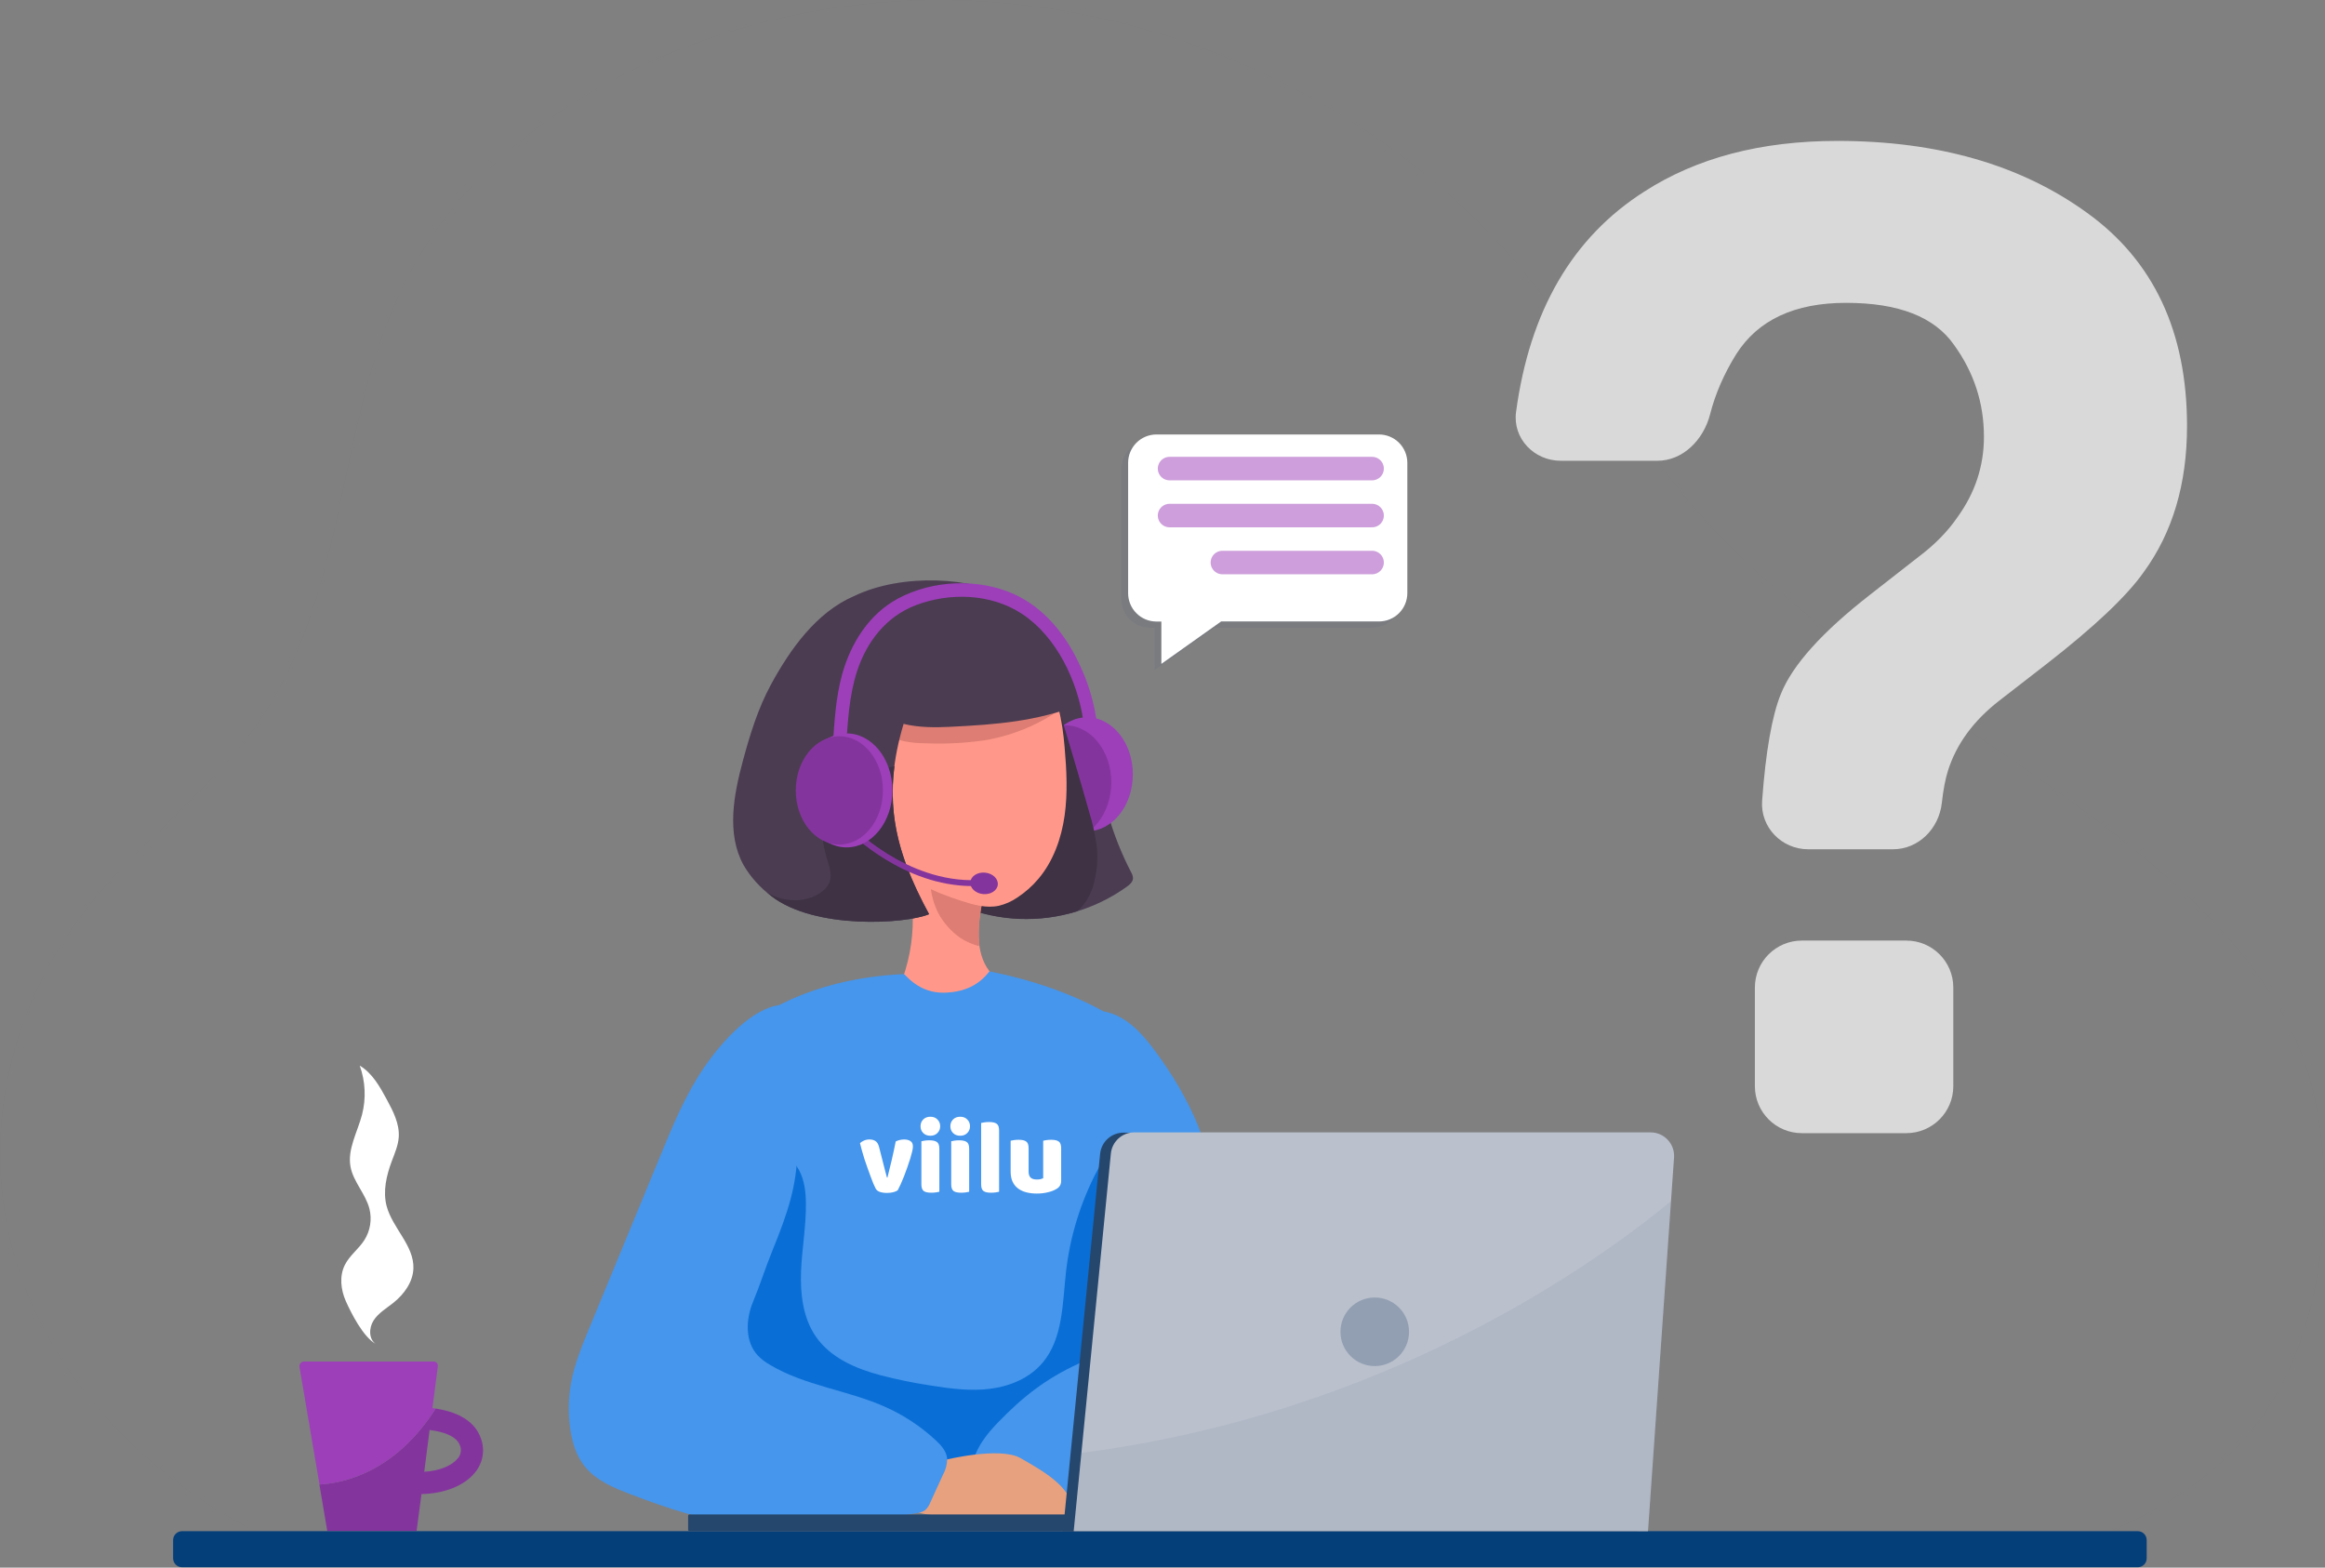 <?xml version="1.0" encoding="UTF-8"?> <svg xmlns="http://www.w3.org/2000/svg" width="792" height="534" viewBox="0 0 792 534" fill="none"><rect x="0" y="0" width="792" height="534" fill="#808080" stroke="none"/><g clip-path="url(#clip0)"><g opacity="0.1"><path opacity="0.1" d="M661.73 533.86C706.73 531.79 750.87 512.7 772.46 479.86C792.46 449.51 796.14 402.49 787.21 368.71C779.71 340.35 758.28 315.81 733.85 295.03C684.48 253.03 620.85 222.59 579.15 175.24C555.96 148.93 540.53 118.42 518.23 91.58C474.88 39.4 403.09 2.37 326.79 0.1C250.49 -2.17 172.3 33.47 140.58 91.1C113.3 140.72 120.41 200.85 86.82 247.72C71.38 269.26 48.36 286.37 31.4 307.12C1.22 344.02 -7.9 392.27 7.21 435.12C22.32 477.97 61.33 514.46 110.74 532" fill="#9C3FB9"></path></g><path d="M163.802 489.94C161.472 483.29 154.572 480.75 148.402 479.81C134.902 500.92 118.032 505.13 108.802 505.69L111.482 521.51H141.912L143.572 508.94C151.272 508.8 158.102 506.16 161.762 501.65C163.11 500.055 164.01 498.129 164.368 496.072C164.727 494.014 164.531 491.897 163.802 489.94V489.94ZM155.882 496.85C154.072 499.09 150.032 501.04 144.512 501.34L146.342 487.12C150.862 487.67 155.542 489.12 156.702 492.43C156.991 493.171 157.068 493.979 156.923 494.762C156.778 495.545 156.418 496.272 155.882 496.86V496.85Z" fill="#84349D"></path><path d="M148.402 479.82C148.032 479.76 147.662 479.69 147.302 479.65L149.142 465.38C149.167 465.181 149.15 464.979 149.091 464.787C149.033 464.596 148.934 464.419 148.801 464.268C148.669 464.118 148.506 463.997 148.323 463.915C148.14 463.832 147.942 463.79 147.742 463.79H103.572C103.343 463.791 103.117 463.842 102.91 463.939C102.703 464.036 102.519 464.177 102.372 464.352C102.224 464.527 102.117 464.732 102.056 464.953C101.996 465.173 101.984 465.404 102.022 465.63L108.832 505.7C118.032 505.14 134.902 500.94 148.402 479.82Z" fill="#9C3FB9"></path><path d="M128.112 457.87C123.722 455.53 119.532 447.11 117.802 443.22C116.072 439.33 115.562 434.66 117.482 430.86C119.102 427.64 122.212 425.43 124.142 422.39C125.133 420.816 125.795 419.056 126.085 417.219C126.376 415.381 126.289 413.503 125.832 411.7C124.512 406.63 120.362 402.59 119.402 397.45C118.292 391.45 121.792 385.61 123.332 379.67C124.749 374.16 124.474 368.351 122.542 363C126.832 365.55 129.392 370.15 131.762 374.54C133.922 378.54 136.142 382.83 135.832 387.37C135.632 390.23 134.442 392.9 133.442 395.58C131.632 400.44 130.392 405.76 131.682 410.78C133.682 418.36 141.112 424.29 140.822 432.12C140.642 436.76 137.632 440.88 134.012 443.78C131.652 445.66 128.922 447.24 127.272 449.78C125.622 452.32 125.552 456.27 128.112 457.88" fill="white"></path><path d="M366.06 228.49C369.561 236.2 372.09 244.316 373.59 252.65C374.9 260.76 375.35 269.02 377.36 276.99C379.322 283.991 382.003 290.771 385.36 297.22C385.696 297.79 385.898 298.43 385.95 299.09C385.95 300.39 384.83 301.37 383.78 302.09C375.762 307.827 366.425 311.445 356.635 312.609C346.845 313.774 336.92 312.446 327.78 308.75" fill="#4B3C51"></path><path d="M370.28 283.18C361.653 283.18 354.66 274.485 354.66 263.76C354.66 253.035 361.653 244.34 370.28 244.34C378.907 244.34 385.9 253.035 385.9 263.76C385.9 274.485 378.907 283.18 370.28 283.18Z" fill="#9C3FB9"></path><path d="M362.93 285.93C354.303 285.93 347.31 277.235 347.31 266.51C347.31 255.785 354.303 247.09 362.93 247.09C371.557 247.09 378.55 255.785 378.55 266.51C378.55 277.235 371.557 285.93 362.93 285.93Z" fill="#84349D"></path><path d="M327.79 308.86L360.39 240.47C364 252.47 367.61 264.47 371.01 276.58C372.263 280.563 373.144 284.654 373.64 288.8C373.96 292.446 373.71 296.12 372.9 299.69C372.218 303.199 370.629 306.467 368.29 309.17C367.84 309.622 367.362 310.046 366.86 310.44C354.042 314.42 340.245 313.862 327.79 308.86V308.86Z" fill="#3E3244"></path><path d="M334.64 306.5C333.16 314.8 331.94 324.23 337.1 330.9C338.23 332.36 339.7 333.79 339.78 335.64C339.88 338.06 337.57 339.84 335.4 340.92C331.189 343 326.597 344.198 321.906 344.442C317.216 344.687 312.525 343.971 308.12 342.34C307.36 342.121 306.671 341.707 306.12 341.14C305.02 339.77 305.72 337.77 306.4 336.14C309.482 328.675 311.028 320.666 310.945 312.591C310.863 304.516 309.154 296.54 305.92 289.14" fill="#FF988A"></path><path d="M335.37 304.09C333.93 309.92 332.99 315.53 333.62 321.5C333.647 321.6 333.652 321.704 333.635 321.806C333.618 321.908 333.579 322.005 333.52 322.09C333.33 322.29 333 322.21 332.74 322.09C330.797 321.48 328.939 320.627 327.21 319.55C324.035 317.336 321.425 314.407 319.59 311C317.54 306.917 316.628 302.357 316.95 297.8" fill="#DD7D73"></path><path d="M354.57 229.61C360.49 236.22 361.87 245.61 362.65 254.47C363.33 262.25 363.75 270.12 362.65 277.86C361.55 285.6 358.83 293.26 353.82 299.26C351.707 301.792 349.226 303.993 346.46 305.79C344.58 307.074 342.483 308.006 340.27 308.54C336.05 309.45 331.69 308.24 327.59 306.91C318.24 303.91 308.59 299.78 302.83 291.82C295.31 281.45 290.34 254.16 288.38 241.5" fill="#FF988A"></path><path d="M366.36 237.66C357.553 245.252 346.829 250.278 335.36 252.19C328.722 253.138 322.01 253.473 315.31 253.19C312.798 253.213 310.29 252.969 307.83 252.46C304.389 251.72 301.367 249.682 299.39 246.77C298.436 245.308 297.916 243.606 297.891 241.86C297.866 240.115 298.338 238.398 299.25 236.91" fill="#DD7D73"></path><path d="M290.87 203.08C307.55 195.02 331.69 196.69 343.82 203.64C355.95 210.59 360.98 216.8 367.31 231.27C367.69 232.13 369.88 237.45 369.55 238.34C369.435 238.732 369.227 239.091 368.943 239.386C368.659 239.68 368.308 239.901 367.92 240.03C352.92 245.75 339.76 246.78 323.74 247.58C318.41 247.84 312.99 247.85 307.8 246.58C300.46 271.19 304.28 288.83 316.52 311.41C308.52 314.77 277.59 316.7 262.85 305.29C258.965 302.433 255.705 298.812 253.27 294.65C247.41 283.95 249.93 270.76 253.11 258.99C255.48 250.23 258.17 241.48 262.47 233.48C269.09 221.21 278.07 208.6 290.87 203.07" fill="#4B3C51"></path><path d="M280.14 303.62C281.191 302.847 282.021 301.813 282.55 300.62C283.49 298.29 282.68 295.67 281.95 293.26C280.611 289.215 279.935 284.981 279.95 280.72C279.981 276.431 281.505 272.287 284.26 269C288.38 264.42 294.86 263 300.89 261.77L304.7 261C302.44 278.65 306.7 293.5 316.45 311.41C308.45 314.77 277.52 316.7 262.78 305.29C262.24 304.87 261.78 304.42 261.21 303.98C262.102 304.512 263.031 304.98 263.99 305.38C269.27 307.45 275.7 307.14 280.14 303.62Z" fill="#3E3244"></path><path d="M334.867 304.562C332.283 304.313 330.346 302.475 330.541 300.458C330.736 298.44 332.988 297.007 335.572 297.256C338.155 297.505 340.092 299.343 339.898 301.36C339.703 303.378 337.451 304.811 334.867 304.562Z" fill="#84349D"></path><path d="M326.72 301.61C328.83 301.816 330.952 301.876 333.07 301.79L332.99 299.79C308.53 300.79 289.72 281.01 289.54 280.79L288.06 282.17C288.24 282.36 304.51 299.46 326.72 301.61Z" fill="#84349D"></path><path d="M369.05 245.66C367.05 231.96 359.91 216.86 348.14 209.11C337.6 202.17 323.5 201.73 311.89 206.19C301.89 210.02 295.26 218.58 291.99 228.55C289.21 237.04 288.84 245.76 288.19 254.55C287.98 257.46 283.42 257.48 283.63 254.55C284.25 246.15 284.63 237.78 286.89 229.62C289.89 218.99 296.01 209.23 305.89 203.89C317.71 197.54 333.37 196.89 345.58 202.46C355.51 207.02 362.77 215.89 367.37 225.6C370.298 231.535 372.321 237.876 373.37 244.41C373.78 247.28 369.37 248.52 368.98 245.62L369.05 245.66Z" fill="#9C3FB9"></path><path d="M288.38 288.66C279.753 288.66 272.76 279.965 272.76 269.24C272.76 258.515 279.753 249.82 288.38 249.82C297.007 249.82 304 258.515 304 269.24C304 279.965 297.007 288.66 288.38 288.66Z" fill="#9C3FB9"></path><path d="M285.92 287.69C277.724 287.69 271.08 279.43 271.08 269.24C271.08 259.05 277.724 250.79 285.92 250.79C294.116 250.79 300.76 259.05 300.76 269.24C300.76 279.43 294.116 287.69 285.92 287.69Z" fill="#84349D"></path><path d="M400.54 403.86C402.697 405.879 405.268 407.404 408.075 408.327C410.881 409.251 413.855 409.553 416.79 409.21C419.04 408.94 421.6 407.92 422.12 405.72C422.243 404.994 422.171 404.248 421.911 403.559C421.651 402.871 421.212 402.263 420.64 401.8C419.482 400.896 418.099 400.325 416.64 400.15C411.54 399.33 406.41 401.06 401.54 402.77" fill="#0F8754"></path><path d="M401.41 403C401.844 399.666 401.169 396.282 399.49 393.37C397.808 390.494 395.817 387.812 393.55 385.37C392.49 384.14 391.19 382.8 389.55 382.91C388.999 382.976 388.473 383.179 388.021 383.5C387.568 383.822 387.204 384.251 386.96 384.75C386.484 385.754 386.264 386.86 386.32 387.97C386.38 393.7 390.21 398.97 395.21 401.76C397.34 402.96 399.85 403.76 402.21 403.19" fill="#0F8754"></path><path d="M389.37 423C389.11 423.21 389.37 423.62 389.64 423.83C391.974 425.643 394.708 426.87 397.615 427.406C400.521 427.942 403.513 427.772 406.34 426.91C407.434 426.616 408.456 426.099 409.34 425.39C410.579 424.158 411.422 422.584 411.76 420.87C411.897 420.478 411.921 420.055 411.83 419.65C411.615 419.157 411.217 418.766 410.72 418.56C407.319 416.823 403.379 416.464 399.72 417.56C396.111 418.666 392.775 420.519 389.93 423" fill="#0F8754"></path><path d="M389.58 424C390.213 421.376 390.105 418.627 389.27 416.06C388.442 413.509 387.35 411.053 386.01 408.73C385.194 406.92 383.968 405.325 382.43 404.07C380.8 402.95 378.43 402.71 376.95 404.07C375.47 405.43 375.55 407.61 375.88 409.51C376.426 413.275 378.071 416.796 380.61 419.63C381.888 421.037 383.467 422.137 385.23 422.849C386.993 423.561 388.893 423.865 390.79 423.74" fill="#0F8754"></path><path d="M308.05 331.81C287.6 332.68 265.45 338.81 250.48 352.81C249.131 353.907 248.076 355.323 247.41 356.93C246.6 359.33 247.41 361.93 248.2 364.35C257.05 392.429 257.52 422.479 249.55 450.82C247.46 458.18 244.8 465.46 244.08 473.08C243.36 480.7 244.88 488.95 250.14 494.5C252.464 496.827 255.17 498.738 258.14 500.15C274.51 508.43 293.75 508.15 312.08 507.36C323.39 506.89 334.8 506.3 345.69 503.21C356.58 500.12 367.02 494.27 373.64 485.09C380.46 475.62 382.64 463.59 383.46 451.94C385.46 425.51 381.84 399 381.35 372.49C381.2 364.78 381.35 356.83 384.35 349.73C370.35 340.07 353.68 334.2 337.03 330.89C333.45 335.65 328.43 337.82 322.48 338.13C316.53 338.44 312.03 336.18 307.98 331.8" fill="#4596EC"></path><path d="M252.74 469.76C253.41 462.14 247.99 453.32 249.92 445.96C254.82 427.24 264.06 409.04 262.07 389.71C266.27 391.82 270.07 394.6 272.25 398.71C274.03 402.12 274.48 406.09 274.53 409.96C274.61 417.68 273.17 425.34 272.87 433.06C272.57 440.78 273.53 448.92 277.87 455.24C282.87 462.53 291.53 466.24 299.97 468.47C305.664 469.951 311.432 471.129 317.25 472C323.91 473.05 330.69 473.94 337.39 473.07C344.09 472.2 350.76 469.43 355.16 464.2C362.16 455.91 361.92 443.87 363.16 433.01C364.544 421.074 368.121 409.497 373.71 398.86C375.38 395.69 377.34 392.49 380.35 390.63C381.35 409.99 392.59 430.31 391.26 449.63C390.46 461.27 378.69 472.32 372.39 481.79C366.28 490.97 356.63 496.79 346.58 499.91C336.53 503.03 325.99 503.59 315.58 504.06C298.65 504.82 280.89 505.13 265.76 496.86C262.969 495.425 260.454 493.509 258.33 491.2C253.48 485.63 252.08 477.38 252.74 469.76Z" fill="#096ED6"></path><path d="M375.9 344.49C369.58 372.58 375.03 405.73 382.04 433.65C384.13 441.95 383.69 451.04 380.72 455.27C377.75 459.5 372.33 462.27 367.47 464.48C356.19 469.68 348.36 475.81 339.75 484.76C336.3 488.35 333.13 492.39 331.64 497.14C330.15 501.89 330.59 507.47 333.76 511.3C336.76 514.97 341.76 516.48 346.56 516.48C351.36 516.48 355.96 515.16 360.56 514.07C368.322 512.256 376.218 511.072 384.17 510.53C391.05 510.07 398.04 510.07 404.66 508.13C414.136 505.199 422.157 498.799 427.12 490.21C432.004 481.611 434.051 471.69 432.97 461.86C432.329 456.639 431.266 451.479 429.79 446.43C424.14 425.43 416.35 406.98 409.22 386.43C406.29 378.01 400.93 368.5 395.78 361.22C390.63 353.94 384.69 346.02 375.9 344.52" fill="#4596EC"></path><path d="M321.79 497.33C321.79 497.33 340.6 492.66 347.63 496.69C354.66 500.72 365.35 506.6 365.03 514.09V517.16C365.03 517.16 314.61 518.63 310.52 514.09" fill="#E8A17E"></path><path d="M265.64 342.37C256.42 343.44 246.33 354.19 239.94 363.49C233.55 372.79 229.22 383.3 224.94 393.73L200.79 452.28C198.29 458.33 195.79 464.44 194.57 470.87C193.569 476.22 193.481 481.701 194.31 487.08C194.99 491.48 196.31 495.89 199.09 499.38C202.97 504.33 209.09 506.85 214.99 509.08C227.4 513.8 240.13 518.22 253.38 519.13C258.606 519.405 263.844 519.405 269.07 519.13C283.51 518.61 298.01 518.07 312.22 515.44C313.254 515.337 314.251 514.995 315.13 514.44C315.927 513.708 316.537 512.796 316.91 511.78L321.19 502.41C322.137 500.731 322.64 498.838 322.65 496.91C322.45 494.34 320.56 492.26 318.65 490.51C313.629 485.87 307.888 482.078 301.65 479.28C288.84 473.53 274.22 472.09 262.19 464.86C260.72 464.025 259.373 462.988 258.19 461.78C253.75 457.08 254.02 449.49 256.5 443.52C258.98 437.55 260.73 431.86 263.17 425.87C268.61 412.55 271.32 403.87 271.62 392.47C272.04 376.27 270.83 357.8 265.62 342.47" fill="#4596EC"></path><path d="M62 521.58H728.23C729.903 521.58 731.26 522.937 731.26 524.61V530.83C731.26 532.504 729.903 533.86 728.23 533.86H62C60.327 533.86 58.97 532.504 58.97 530.83V524.61C58.97 522.937 60.327 521.58 62 521.58Z" fill="#053F7A"></path><path d="M234.9 515.87H463.22C463.496 515.87 463.72 516.094 463.72 516.37V521.07C463.72 521.346 463.496 521.57 463.22 521.57H234.9C234.624 521.57 234.4 521.346 234.4 521.07V516.37C234.4 516.094 234.624 515.87 234.9 515.87Z" fill="#26476D"></path><path d="M362.09 521.58H557.74L565.29 388L382.807 385.827C378.657 385.778 375.158 388.912 374.751 393.043L362.09 521.58Z" fill="#26476D"></path><path d="M365.75 521.58H561.39L570.254 394.296C570.576 389.67 566.911 385.74 562.273 385.74H386.371C382.256 385.74 378.813 388.861 378.41 392.956L365.75 521.58Z" fill="#BAC0CC"></path><path opacity="0.27" d="M468.3 465.34C461.849 465.34 456.62 460.111 456.62 453.66C456.62 447.209 461.849 441.98 468.3 441.98C474.751 441.98 479.98 447.209 479.98 453.66C479.98 460.111 474.751 465.34 468.3 465.34Z" fill="#26476D"></path><path opacity="0.07" d="M569.2 409.22L561.39 521.46H365.79L368.4 494.93C471.34 481.62 542.27 431.39 569.2 409.22Z" fill="#26476D"></path><path opacity="0.07" d="M391.65 150.06H467.46C470.02 150.063 472.475 151.082 474.284 152.893C476.094 154.704 477.11 157.16 477.11 159.72V204.14C477.11 206.699 476.093 209.154 474.284 210.964C472.474 212.773 470.019 213.79 467.46 213.79H413.69L393.32 228.25V213.79H391.65C389.091 213.79 386.636 212.773 384.826 210.964C383.017 209.154 382 206.699 382 204.14V159.72C382 157.16 383.016 154.704 384.826 152.893C386.635 151.082 389.09 150.063 391.65 150.06V150.06Z" fill="#26476D"></path><path d="M393.93 148H469.74C472.296 147.997 474.748 149.009 476.559 150.812C478.371 152.616 479.392 155.064 479.4 157.62V202.04C479.4 204.599 478.383 207.054 476.574 208.864C474.764 210.673 472.309 211.69 469.75 211.69H415.98L395.61 226.15V211.72H393.94C391.381 211.72 388.926 210.703 387.116 208.894C385.307 207.084 384.29 204.629 384.29 202.07V157.62C384.298 155.068 385.317 152.622 387.123 150.819C388.93 149.016 391.378 148.003 393.93 148V148Z" fill="white"></path><line x1="4" y1="-4" x2="73" y2="-4" transform="matrix(-1 0 0 1 471.4 163.62)" stroke="#9C3FB9" stroke-opacity="0.5" stroke-width="8" stroke-linecap="round"></line><line x1="4" y1="-4" x2="73" y2="-4" transform="matrix(-1 0 0 1 471.4 179.62)" stroke="#9C3FB9" stroke-opacity="0.5" stroke-width="8" stroke-linecap="round"></line><line x1="4" y1="-4" x2="55" y2="-4" transform="matrix(-1 0 0 1 471.4 195.62)" stroke="#9C3FB9" stroke-opacity="0.5" stroke-width="8" stroke-linecap="round"></line><path d="M307.997 388.144C308.837 388.144 309.545 388.324 310.121 388.684C310.697 389.044 310.985 389.668 310.985 390.556C310.985 390.94 310.901 391.504 310.733 392.248C310.565 392.968 310.337 393.796 310.049 394.732C309.761 395.644 309.437 396.616 309.077 397.648C308.717 398.68 308.345 399.688 307.961 400.672C307.577 401.632 307.193 402.544 306.809 403.408C306.425 404.248 306.089 404.932 305.801 405.46C305.465 405.724 304.973 405.94 304.325 406.108C303.677 406.276 302.945 406.36 302.129 406.36C301.193 406.36 300.377 406.24 299.681 406C299.009 405.76 298.541 405.376 298.277 404.848C298.061 404.44 297.797 403.876 297.485 403.156C297.197 402.436 296.885 401.62 296.549 400.708C296.213 399.796 295.865 398.836 295.505 397.828C295.145 396.82 294.797 395.812 294.461 394.804C294.149 393.796 293.861 392.824 293.597 391.888C293.333 390.952 293.117 390.124 292.949 389.404C293.285 389.068 293.729 388.78 294.281 388.54C294.857 388.276 295.481 388.144 296.153 388.144C296.993 388.144 297.677 388.324 298.205 388.684C298.757 389.02 299.165 389.668 299.429 390.628L300.833 396.136C301.097 397.216 301.349 398.2 301.589 399.088C301.829 399.952 302.009 400.624 302.129 401.104H302.309C302.765 399.328 303.245 397.36 303.749 395.2C304.253 393.04 304.709 390.916 305.117 388.828C305.525 388.612 305.981 388.444 306.485 388.324C307.013 388.204 307.517 388.144 307.997 388.144ZM313.863 388.756C314.127 388.684 314.499 388.612 314.979 388.54C315.483 388.468 316.023 388.432 316.599 388.432C317.799 388.432 318.663 388.636 319.191 389.044C319.719 389.428 319.983 390.184 319.983 391.312V405.964C319.719 406.036 319.335 406.108 318.831 406.18C318.351 406.252 317.823 406.288 317.247 406.288C316.047 406.288 315.183 406.096 314.655 405.712C314.127 405.304 313.863 404.536 313.863 403.408V388.756ZM313.575 383.644C313.575 382.732 313.875 381.964 314.475 381.34C315.099 380.716 315.915 380.404 316.923 380.404C317.931 380.404 318.735 380.716 319.335 381.34C319.959 381.964 320.271 382.732 320.271 383.644C320.271 384.556 319.959 385.324 319.335 385.948C318.735 386.572 317.931 386.884 316.923 386.884C315.915 386.884 315.099 386.572 314.475 385.948C313.875 385.324 313.575 384.556 313.575 383.644ZM324.023 388.756C324.287 388.684 324.659 388.612 325.139 388.54C325.643 388.468 326.183 388.432 326.759 388.432C327.959 388.432 328.823 388.636 329.351 389.044C329.879 389.428 330.143 390.184 330.143 391.312V405.964C329.879 406.036 329.495 406.108 328.991 406.18C328.511 406.252 327.983 406.288 327.407 406.288C326.207 406.288 325.343 406.096 324.815 405.712C324.287 405.304 324.023 404.536 324.023 403.408V388.756ZM323.735 383.644C323.735 382.732 324.035 381.964 324.635 381.34C325.259 380.716 326.075 380.404 327.083 380.404C328.091 380.404 328.895 380.716 329.495 381.34C330.119 381.964 330.431 382.732 330.431 383.644C330.431 384.556 330.119 385.324 329.495 385.948C328.895 386.572 328.091 386.884 327.083 386.884C326.075 386.884 325.259 386.572 324.635 385.948C324.035 385.324 323.735 384.556 323.735 383.644ZM337.603 406.288C336.403 406.288 335.539 406.096 335.011 405.712C334.483 405.304 334.219 404.536 334.219 403.408V382.528C334.483 382.456 334.855 382.384 335.335 382.312C335.839 382.24 336.379 382.204 336.955 382.204C338.155 382.204 339.019 382.408 339.547 382.816C340.075 383.2 340.339 383.956 340.339 385.084V405.964C340.075 406.036 339.691 406.108 339.187 406.18C338.707 406.252 338.179 406.288 337.603 406.288ZM344.269 388.576C344.533 388.504 344.905 388.432 345.385 388.36C345.889 388.288 346.429 388.252 347.005 388.252C348.205 388.252 349.069 388.456 349.597 388.864C350.125 389.248 350.389 390.004 350.389 391.132V399.052C350.389 400.036 350.629 400.744 351.109 401.176C351.589 401.584 352.285 401.788 353.197 401.788C353.749 401.788 354.193 401.74 354.529 401.644C354.889 401.548 355.165 401.452 355.357 401.356V388.576C355.621 388.504 355.993 388.432 356.473 388.36C356.977 388.288 357.517 388.252 358.093 388.252C359.293 388.252 360.157 388.456 360.685 388.864C361.213 389.248 361.477 390.004 361.477 391.132V402.256C361.477 403.456 360.973 404.356 359.965 404.956C359.125 405.484 358.117 405.88 356.941 406.144C355.789 406.432 354.529 406.576 353.161 406.576C351.865 406.576 350.665 406.432 349.561 406.144C348.481 405.856 347.545 405.412 346.753 404.812C345.961 404.212 345.349 403.444 344.917 402.508C344.485 401.548 344.269 400.396 344.269 399.052V388.576Z" fill="white"></path><path d="M597.791 336.398C597.791 327.561 604.954 320.398 613.791 320.398H649.385C658.221 320.398 665.385 327.561 665.385 336.398V370C665.385 378.837 658.221 386 649.385 386H613.791C604.954 386 597.791 378.837 597.791 370V336.398ZM531.687 156.959C522.587 156.959 515.224 149.352 516.437 140.333C521.075 105.88 535.641 80.853 560.138 65.252C577.982 53.751 599.908 48 625.917 48C660.092 48 688.445 56.172 710.976 72.516C733.659 88.86 745 113.073 745 145.155C745 164.828 740.085 181.399 730.256 194.868C724.51 203.04 713.471 213.482 697.14 226.193L681.036 238.678C672.265 245.488 666.443 253.433 663.57 262.513C662.662 265.389 661.963 269.06 661.471 273.526C660.513 282.232 653.579 289.299 644.82 289.299H615.956C606.897 289.299 599.592 281.774 600.257 272.74C601.494 255.951 603.62 243.84 606.637 236.408C610.569 226.572 620.7 215.298 637.032 202.586L653.59 189.647C659.034 185.561 663.419 181.096 666.746 176.254C672.794 167.931 675.819 158.775 675.819 148.787C675.819 137.286 672.416 126.844 665.611 117.461C658.958 107.927 646.709 103.161 628.866 103.161C611.325 103.161 598.849 108.987 591.44 120.639C587.279 127.319 584.311 134.147 582.536 141.124C580.356 149.688 573.389 156.959 564.552 156.959H531.687Z" fill="#D9D9D9"></path></g><defs><clipPath id="clip0"><rect width="791.79" height="533.86" fill="white" transform="matrix(-1 0 0 1 791.79 0)"></rect></clipPath></defs></svg> 